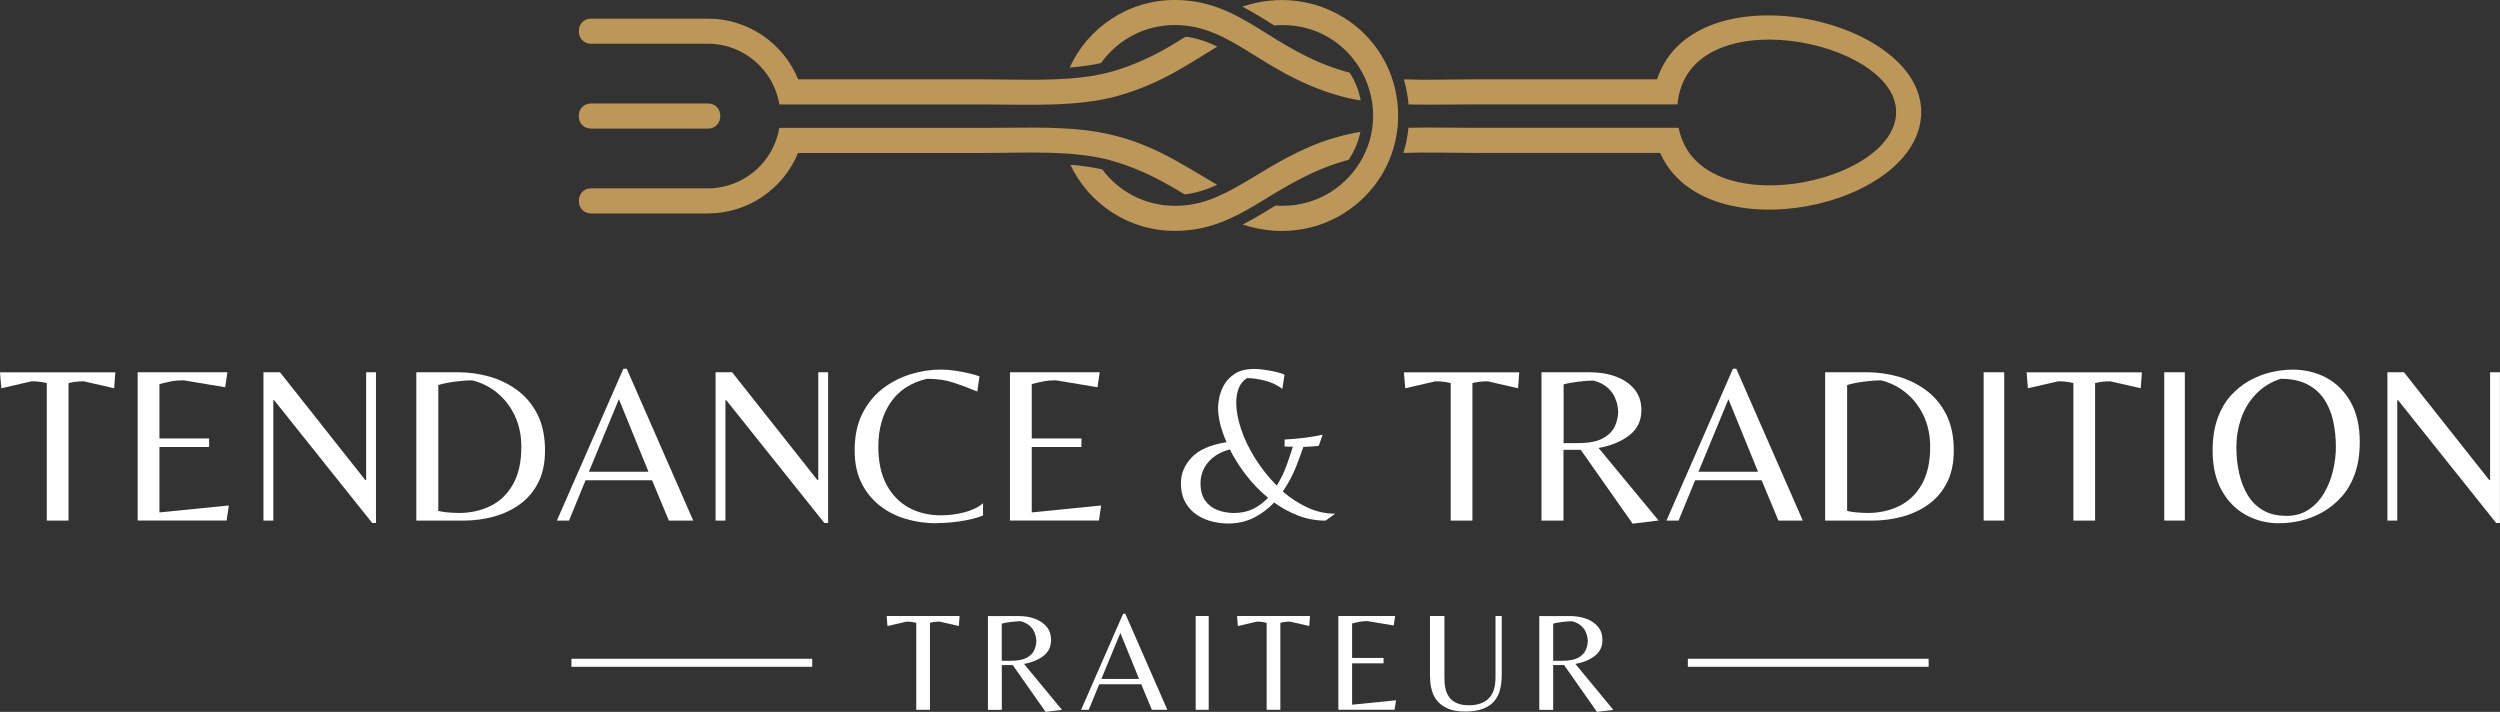 <svg xmlns="http://www.w3.org/2000/svg" width="583" height="166" viewBox="0 0 583 166" fill="none"><rect x="0" y="0" width="583" height="166" fill="#333333" stroke="none"/><path d="M10.912 121.397V89.335C10.352 89.202 9.793 89.085 9.248 89.025C8.688 88.952 8.07 88.922 7.363 88.922L0.309 90.543L0 86.83H26.89L26.625 90.543L19.527 88.922C18.834 88.922 18.201 88.967 17.642 89.025C17.082 89.099 16.523 89.202 15.978 89.335V121.397H10.912Z" fill="white"></path><path d="M32.102 121.397V86.814H53.027L52.512 90.307L42.807 88.686C41.791 88.686 40.864 88.759 39.995 88.921C39.126 89.084 38.183 89.29 37.182 89.57V102.256H48.771V104.245H37.182V119.496L53.366 117.875L52.85 121.382H32.131L32.102 121.397Z" fill="white"></path><path d="M86.81 121.971L63.941 93.342H63.735V121.397H61.438V86.814H65.296L85.176 111.937H85.382V86.814H87.679V121.971H86.796H86.81Z" fill="white"></path><path d="M97.086 121.397V86.814H106.952C109.279 86.814 111.635 87.139 114.006 87.787C116.377 88.435 118.542 89.481 120.53 90.925C122.518 92.369 124.108 94.255 125.301 96.569C126.494 98.882 127.097 101.711 127.097 105.056C127.097 107.944 126.582 110.434 125.536 112.497C124.491 114.574 123.077 116.254 121.281 117.566C119.484 118.877 117.452 119.835 115.155 120.468C112.857 121.102 110.457 121.411 107.954 121.411H97.101L97.086 121.397ZM106.908 119.628C109.721 119.628 112.239 119.068 114.448 117.963C116.657 116.858 118.394 115.149 119.676 112.865C120.942 110.581 121.575 107.708 121.575 104.216C121.575 101.534 121.074 99.133 120.088 97.011C119.101 94.889 117.732 93.106 116.023 91.677C114.315 90.248 112.342 89.26 110.148 88.701C108.926 88.701 107.541 88.804 105.995 89.01C104.449 89.216 103.182 89.481 102.211 89.791V119.142C102.697 119.275 103.389 119.393 104.302 119.481C105.2 119.569 106.069 119.614 106.908 119.614V119.628Z" fill="white"></path><path d="M129.867 121.397L145.374 85.99H146.154L161.66 121.397H155.976L152.059 111.997H136.553L132.695 121.397H129.882H129.867ZM137.333 110.008H151.22L144.328 93.092L137.333 110.008Z" fill="white"></path><path d="M192.248 121.971L169.378 93.342H169.172V121.397H166.875V86.814H170.733L190.613 111.937H190.819V86.814H193.117V121.971H192.233H192.248Z" fill="white"></path><path d="M218.448 122.031C215.945 122.031 213.545 121.692 211.247 121.014C208.95 120.336 206.903 119.29 205.121 117.876C203.325 116.461 201.911 114.693 200.866 112.571C199.82 110.45 199.305 107.945 199.305 105.042C199.305 101.697 199.908 98.839 201.101 96.452C202.309 94.065 203.899 92.12 205.872 90.602C207.86 89.084 210.025 87.979 212.396 87.257C214.767 86.535 217.094 86.182 219.391 86.182C220.466 86.182 221.6 86.27 222.778 86.447C223.956 86.624 225.06 86.83 226.062 87.08C227.063 87.331 227.858 87.552 228.418 87.758L227.902 91.309C226.018 90.514 224.177 89.821 222.336 89.217C220.495 88.613 218.463 88.333 216.195 88.333C212.514 89.173 209.686 90.985 207.743 93.785C205.799 96.584 204.827 100.062 204.827 104.202C204.827 107.679 205.46 110.612 206.727 112.999C207.993 115.386 209.731 117.168 211.925 118.377C214.119 119.57 216.622 120.174 219.435 120.174C221.276 120.174 223.102 119.939 224.913 119.467C226.724 118.996 228.168 118.288 229.243 117.345V120.219C228.197 120.631 227.034 120.97 225.752 121.235C224.471 121.5 223.19 121.692 221.924 121.81C220.657 121.928 219.494 121.987 218.448 121.987V122.031Z" fill="white"></path><path d="M235.523 121.397V86.814H256.449L255.934 90.307L246.229 88.686C245.213 88.686 244.285 88.759 243.417 88.921C242.548 89.084 241.605 89.29 240.604 89.57V102.256H252.193V104.245H240.604V119.496L256.788 117.875L256.272 121.382H235.553L235.523 121.397Z" fill="white"></path><path d="M286.258 122.076C285.183 122.076 284.02 121.929 282.754 121.634C281.502 121.339 280.324 120.838 279.205 120.116C278.085 119.409 277.172 118.437 276.466 117.214C275.759 115.991 275.391 114.458 275.391 112.616C275.391 110.45 276.215 108.491 277.865 106.708C279.514 104.925 282.238 103.731 286.037 103.113C284.712 100.151 284.049 97.44 284.049 94.964C284.049 94.507 284.138 93.8 284.315 92.828C284.491 91.855 284.859 90.839 285.434 89.793C286.008 88.746 286.862 87.862 288.011 87.126C289.159 86.389 290.691 86.035 292.605 86.035C293.121 86.035 293.828 86.094 294.726 86.212C295.624 86.33 296.508 86.492 297.391 86.683C298.275 86.875 298.996 87.111 299.556 87.391L299.041 90.677C297.892 89.807 296.552 89.174 295.02 88.776C293.489 88.378 292.075 88.172 290.794 88.172C289.925 88.732 289.292 89.498 288.894 90.47C288.497 91.443 288.291 92.592 288.291 93.918C288.291 95.731 288.659 97.764 289.41 100.033C290.161 102.302 291.25 104.571 292.679 106.855C294.107 109.139 295.786 111.261 297.745 113.25C298.687 111.718 299.453 110.126 300.042 108.491C300.631 106.855 301.117 105.411 301.5 104.159H300.484C300.145 104.159 299.85 104.144 299.571 104.115V102.494C301.102 102.42 302.693 102.287 304.342 102.081C305.991 101.875 307.361 101.624 308.436 101.344L307.552 103.952C307.096 104.026 306.565 104.07 305.932 104.115C305.299 104.159 304.636 104.188 303.944 104.218C303.591 105.264 303.046 106.767 302.28 108.741C301.514 110.701 300.469 112.661 299.144 114.62C300.925 116.153 302.825 117.39 304.887 118.348C306.934 119.306 309.098 119.792 311.366 119.792L309.128 121.413C306.934 121.413 304.828 121.03 302.81 120.264C300.793 119.497 298.893 118.466 297.126 117.184C295.83 118.584 294.299 119.748 292.502 120.676C290.706 121.619 288.629 122.091 286.258 122.091V122.076ZM287.775 119.63C289.483 119.63 290.985 119.291 292.296 118.643C293.607 117.98 294.741 117.125 295.712 116.079C293.798 114.517 292.09 112.749 290.573 110.775C289.056 108.8 287.805 106.811 286.789 104.792C285.124 105.249 283.784 105.912 282.768 106.781C281.752 107.651 281.031 108.594 280.604 109.596C280.177 110.598 279.956 111.614 279.956 112.631C279.956 114.34 280.324 115.711 281.045 116.727C281.782 117.759 282.739 118.495 283.946 118.952C285.154 119.409 286.42 119.63 287.775 119.63Z" fill="white"></path><path d="M338.303 121.397V89.335C337.743 89.202 337.183 89.085 336.639 89.025C336.079 88.952 335.446 88.922 334.754 88.922L327.7 90.543L327.391 86.83H354.28L354.015 90.543L346.917 88.922C346.225 88.922 345.592 88.967 345.032 89.025C344.473 89.099 343.913 89.202 343.368 89.335V121.397H338.303Z" fill="white"></path><path d="M380.741 122.133L368.621 104.894H364.601V121.397H359.477V86.814H370.757C373.024 86.814 375.057 87.153 376.868 87.831C378.679 88.509 380.108 89.496 381.183 90.808C382.243 92.119 382.773 93.725 382.773 95.641C382.773 98.116 381.831 100.076 379.946 101.52C378.075 102.964 375.69 103.951 372.789 104.467L386.778 121.382L380.726 122.119L380.741 122.133ZM364.616 103.332H367.959C370.506 103.332 372.435 102.964 373.775 102.227C375.116 101.49 376.043 100.562 376.573 99.427C377.104 98.293 377.354 97.114 377.354 95.906C377.354 95.729 377.31 95.346 377.221 94.727C377.133 94.123 376.912 93.416 376.573 92.635C376.22 91.854 375.66 91.102 374.88 90.395C374.099 89.688 373.01 89.128 371.625 88.745C370.609 88.745 369.417 88.833 368.047 89.01C366.678 89.187 365.529 89.393 364.631 89.644V103.332H364.616Z" fill="white"></path><path d="M388.617 121.397L404.124 85.99H404.904L420.41 121.397H414.726L410.809 111.997H395.303L391.445 121.397H388.632H388.617ZM396.083 110.008H409.97L403.078 93.092L396.083 110.008Z" fill="white"></path><path d="M425.625 121.397V86.814H435.491C437.818 86.814 440.174 87.139 442.53 87.787C444.901 88.435 447.066 89.481 449.054 90.925C451.042 92.369 452.632 94.255 453.825 96.569C455.018 98.882 455.622 101.711 455.622 105.056C455.622 107.944 455.106 110.434 454.061 112.497C453.015 114.574 451.602 116.254 449.805 117.566C448.008 118.877 445.976 119.835 443.679 120.468C441.382 121.102 438.981 121.411 436.478 121.411H425.625V121.397ZM435.447 119.628C438.26 119.628 440.778 119.068 442.987 117.963C445.196 116.844 446.933 115.149 448.215 112.865C449.481 110.581 450.114 107.708 450.114 104.216C450.114 101.534 449.614 99.133 448.627 97.011C447.64 94.889 446.271 93.106 444.563 91.677C442.84 90.248 440.881 89.26 438.687 88.701C437.465 88.701 436.08 88.804 434.534 89.01C432.988 89.216 431.722 89.481 430.75 89.791V119.142C431.236 119.275 431.928 119.393 432.841 119.481C433.739 119.569 434.623 119.614 435.447 119.614V119.628Z" fill="white"></path><path d="M462.586 121.397V86.814H467.387V121.397H462.586Z" fill="white"></path><path d="M483.513 121.397V89.335C482.954 89.202 482.394 89.085 481.849 89.025C481.29 88.952 480.657 88.922 479.965 88.922L472.911 90.543L472.602 86.83H499.491L499.226 90.543L492.128 88.922C491.436 88.922 490.803 88.967 490.243 89.025C489.684 89.099 489.124 89.202 488.579 89.335V121.397H483.513Z" fill="white"></path><path d="M504.703 121.397V86.814H509.504V121.397H504.703Z" fill="white"></path><path d="M531.594 122.032C528.708 122.032 526.086 121.383 523.715 120.072C521.345 118.761 519.474 116.845 518.075 114.326C516.676 111.806 515.984 108.712 515.984 105.058C515.984 102.199 516.367 99.709 517.133 97.587C517.899 95.465 518.93 93.682 520.24 92.238C521.551 90.794 523.009 89.63 524.628 88.732C526.248 87.833 527.912 87.199 529.635 86.801C531.358 86.403 533.022 86.197 534.627 86.197C537.543 86.197 540.194 86.846 542.565 88.127C544.936 89.409 546.806 91.31 548.205 93.815C549.604 96.32 550.296 99.4 550.296 103.054C550.296 105.912 549.913 108.402 549.147 110.524C548.381 112.646 547.336 114.443 546.011 115.902C544.685 117.361 543.213 118.554 541.593 119.453C539.973 120.352 538.309 121.015 536.586 121.413C534.863 121.811 533.199 122.017 531.594 122.017V122.032ZM533.111 120.308C535.202 120.308 536.984 119.807 538.456 118.79C539.929 117.788 541.136 116.477 542.049 114.871C542.977 113.265 543.654 111.526 544.081 109.64C544.523 107.769 544.729 105.971 544.729 104.262C544.729 102.096 544.509 100.063 544.081 98.118C543.654 96.187 542.933 94.493 541.946 93.034C540.96 91.575 539.634 90.426 537.985 89.586C536.336 88.746 534.274 88.334 531.8 88.334C529.473 89.129 527.529 90.352 525.998 91.988C524.466 93.624 523.333 95.51 522.611 97.631C521.889 99.753 521.521 101.963 521.521 104.262C521.521 106.384 521.742 108.417 522.169 110.347C522.611 112.278 523.274 113.987 524.187 115.49C525.085 116.978 526.278 118.157 527.765 119.011C529.252 119.866 531.034 120.293 533.111 120.293V120.308Z" fill="white"></path><path d="M582.115 121.971L559.246 93.342H559.039V121.397H556.742V86.814H560.6L580.48 111.937H580.687V86.814H582.984V121.971H582.1H582.115Z" fill="white"></path><path d="M213.672 165.529V145.24C213.319 145.151 212.965 145.092 212.612 145.033C212.258 144.989 211.861 144.96 211.419 144.96L206.957 145.991L206.766 143.648H223.774L223.612 145.991L219.121 144.96C218.679 144.96 218.281 144.989 217.928 145.033C217.574 145.078 217.221 145.151 216.868 145.24V165.529H213.657H213.672Z" fill="white"></path><path d="M243.828 166L236.17 155.096H233.623V165.543H230.383V143.662H237.525C238.953 143.662 240.249 143.883 241.383 144.31C242.532 144.738 243.43 145.371 244.107 146.196C244.785 147.022 245.109 148.038 245.109 149.247C245.109 150.808 244.52 152.046 243.327 152.96C242.134 153.873 240.632 154.492 238.806 154.831L247.656 165.543L243.828 166ZM233.608 154.094H235.728C237.333 154.094 238.57 153.858 239.41 153.402C240.249 152.945 240.853 152.356 241.177 151.634C241.501 150.912 241.678 150.175 241.678 149.394C241.678 149.291 241.648 149.04 241.589 148.657C241.53 148.274 241.398 147.832 241.177 147.331C240.956 146.83 240.603 146.359 240.102 145.917C239.601 145.46 238.924 145.121 238.04 144.87C237.407 144.87 236.641 144.929 235.773 145.032C234.904 145.15 234.182 145.268 233.608 145.43V154.094Z" fill="white"></path><path d="M252.109 165.529L261.917 143.117H262.418L272.225 165.529H268.617L266.143 159.576H256.336L253.891 165.529H252.109ZM256.836 158.323H265.628L261.269 147.611L256.836 158.323Z" fill="white"></path><path d="M278.836 165.529V143.648H281.869V165.529H278.836Z" fill="white"></path><path d="M295.383 165.529V145.24C295.03 145.151 294.676 145.092 294.323 145.033C293.969 144.989 293.572 144.96 293.13 144.96L288.668 145.991L288.477 143.648H305.485L305.323 145.991L300.832 144.96C300.39 144.96 299.992 144.989 299.639 145.033C299.285 145.078 298.932 145.151 298.579 145.24V165.529H295.368H295.383Z" fill="white"></path><path d="M312.102 165.529V143.648H325.34L325.016 145.859L318.875 144.842C318.242 144.842 317.639 144.886 317.094 144.989C316.549 145.092 315.945 145.225 315.312 145.402V153.432H322.645V154.685H315.312V164.336L325.546 163.304L325.222 165.515H312.116L312.102 165.529Z" fill="white"></path><path d="M341.656 165.927C340.022 165.927 338.696 165.706 337.666 165.249C336.635 164.793 335.825 164.218 335.236 163.525C334.647 162.833 334.234 162.096 333.999 161.315C333.749 160.534 333.601 159.798 333.557 159.12C333.498 158.442 333.469 157.897 333.469 157.499V143.648H336.841V157.764C336.841 158.191 336.856 158.678 336.885 159.267C336.915 159.856 337.018 160.446 337.194 161.035C337.371 161.625 337.666 162.185 338.063 162.715C338.461 163.245 339.035 163.673 339.771 163.982C340.493 164.306 341.435 164.468 342.584 164.468C344.484 164.468 345.986 163.967 347.09 162.951C348.195 161.934 348.754 160.24 348.754 157.867V143.648H350.212V157.072C350.212 157.602 350.183 158.236 350.124 158.987C350.065 159.739 349.918 160.505 349.667 161.315C349.417 162.126 348.99 162.877 348.386 163.584C347.782 164.292 346.943 164.852 345.853 165.279C344.778 165.706 343.379 165.927 341.656 165.927Z" fill="white"></path><path d="M372.406 166L364.748 155.096H362.201V165.543H358.961V143.662H366.103C367.531 143.662 368.827 143.883 369.961 144.31C371.11 144.738 372.008 145.371 372.686 146.196C373.363 147.022 373.687 148.038 373.687 149.247C373.687 150.808 373.098 152.046 371.905 152.96C370.712 153.873 369.21 154.492 367.384 154.831L376.234 165.543L372.406 166ZM362.201 154.094H364.321C365.926 154.094 367.163 153.858 368.003 153.402C368.857 152.945 369.446 152.356 369.77 151.634C370.094 150.912 370.27 150.175 370.27 149.394C370.27 149.291 370.241 149.04 370.182 148.657C370.123 148.274 369.991 147.832 369.77 147.331C369.549 146.83 369.195 146.359 368.695 145.917C368.194 145.46 367.517 145.121 366.633 144.87C366 144.87 365.234 144.929 364.365 145.032C363.497 145.15 362.775 145.268 362.201 145.43V154.094Z" fill="white"></path><path d="M189.408 153.623H133.258V155.494H189.408V153.623Z" fill="white"></path><path d="M449.759 153.623H393.609V155.494H449.759V153.623Z" fill="white"></path><path fill-rule="evenodd" clip-rule="evenodd" d="M165.094 29.985C168.938 29.985 168.938 24.135 165.094 24.135H137.851C134.008 24.135 134.008 29.985 137.851 29.985H165.094ZM181.735 29.823C180.395 37.853 173.37 43.924 165.109 43.924H137.866C134.023 43.924 134.023 49.773 137.866 49.773H165.109C174.445 49.773 182.662 44.042 186.108 35.672H229.579C238.562 35.672 250.549 34.921 259.488 37.529C266.365 39.533 271.548 42.48 276.246 45.324C278.985 45.029 281.444 44.204 283.844 43.099C274.7 37.794 266.718 31.989 253.185 30.368C245.645 29.469 237.458 29.823 229.594 29.823H181.764H181.735ZM273.934 0C263.051 0 253.686 6.454 249.445 15.751C251.904 15.56 254.378 15.25 256.763 14.705C260.577 9.342 266.851 5.835 273.934 5.835C287.305 5.835 293.961 17.004 311.986 22.235C313.723 22.735 315.505 23.133 317.316 23.428C316.875 21.085 315.991 18.89 314.739 16.945C314.356 16.842 313.974 16.738 313.591 16.635C296.244 11.611 289.691 0 273.934 0ZM273.934 47.991C267.027 47.991 260.887 44.661 257.058 39.518C254.643 38.958 252.125 38.619 249.607 38.428C253.921 47.534 263.184 53.84 273.934 53.84C289.632 53.84 296.288 42.553 313.605 37.514C313.9 37.426 314.194 37.352 314.489 37.279C315.8 35.334 316.757 33.123 317.257 30.751C299.586 33.698 290.574 44.661 279.53 47.342C277.777 47.77 275.936 48.005 273.934 48.005V47.991ZM299.145 5.85C315.137 5.85 324.959 22.794 317.891 36.542C314.401 43.334 307.317 47.991 299.145 47.991C298.57 47.991 298.011 47.976 297.466 47.932C296.45 48.55 295.448 49.155 294.432 49.773C292.857 50.717 291.325 51.586 289.794 52.367C309.409 58.806 327.787 43.526 325.916 24.297C324.223 6.925 306.802 -4.229 289.72 1.547C291.281 2.358 292.842 3.271 294.462 4.258C295.375 4.818 296.273 5.378 297.171 5.938C297.805 5.879 298.467 5.85 299.13 5.85H299.145ZM343.514 18.507C338.433 18.507 332.823 18.713 327.374 18.507C327.934 20.393 328.302 22.352 328.479 24.356C333.368 24.474 338.419 24.342 343.514 24.342H391.196C393.376 -0.604 442.178 9.18 442.178 26.11C442.178 43.04 395.909 52.544 391.461 29.808H343.514C338.404 29.808 333.353 29.675 328.449 29.793C328.258 31.812 327.86 33.772 327.271 35.658C332.764 35.466 338.389 35.658 343.514 35.658H387.147C397.558 59.263 448.024 48.3 448.024 26.11C448.024 3.919 394.922 -7.412 386.425 18.507H343.514ZM229.565 24.356C239.666 24.356 251.418 25.064 261.093 22.249C271.239 19.302 277.763 14.514 283.888 10.859C281.562 9.74 279.161 8.9 276.511 8.561C275.995 8.679 266.482 15.722 255.026 17.652C246.971 19.008 237.472 18.507 229.579 18.507H186.138C182.707 10.108 174.475 4.347 165.109 4.347H137.866C134.023 4.347 134.023 10.196 137.866 10.196H165.109C173.4 10.196 180.439 16.311 181.749 24.356H229.579H229.565Z" fill="#BD9758"></path></svg>